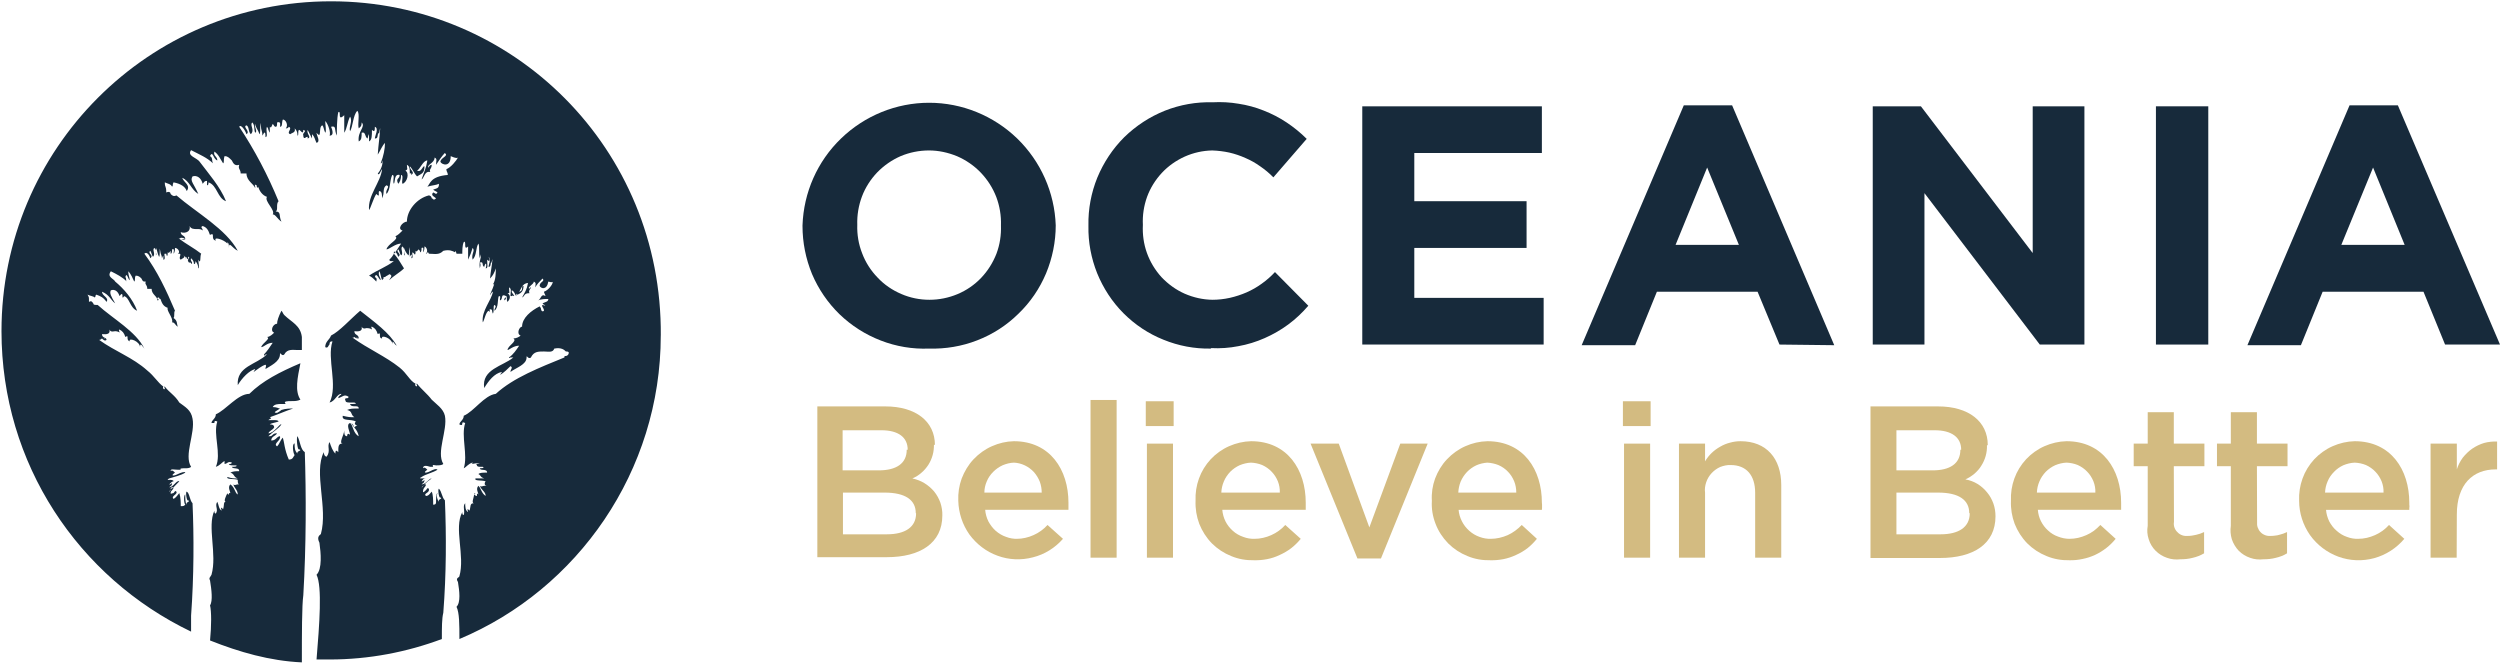 <svg version="1.2" xmlns="http://www.w3.org/2000/svg" viewBox="0 0 1552 414" width="1552" height="414"><style>.a{fill:#172a3b}.b{fill:#d3bb81}</style><path fill-rule="evenodd" class="a" d="m410.2 208.3c0 84.2-51.6 157.6-125 188.4 0-9.1 0-16.3-1.8-20 2.7-2.7 1.8-9.9 0.9-15.4-1.8-2.7 0.9-2.7 0.9-3.6 3.6-12.7-3.6-29.9 1.8-39.8 0 0.9 0 1.8 0.9 1.8 0.9-2.7-0.9-5.5 0.9-7.3 0 1.8 0 4.6 1.8 5.5-0.9-2.7 0-1.8 0.9-0.9 0.9-2.8 0-4.6 2.8-4.6-1.9 0 0-3.6 0-5.4q0.9 0.9 1.8 0.9c0-1.8 0-1.8 0.9-0.9 0-0.9-1.8-3.6 0-5.4 1.8 1.8 1.8 4.5 4.5 6.3 0-2.7-2.7-3.6-3.6-6.3 0.9 0.9 1.8 0 2.7 0h1.8c-1.8 0-1.8-1.8-0.9-2.8-2.7-0.9-7.2 0-6.3-1.8 2.7 0 2.7 0 5.4 0-2.7-0.9-1.8-1.8-3.6-2.7 0.9-0.9 2.7-0.9 5.4-0.9 0-2.7-4.5-0.9-4.5-2.7 0 0 3.6 0 1.8-0.9h-1.8c0 0-1.8 0-1.8-0.9-0.9-0.9 0-0.9 0.9-0.9h0.9c-2.7-0.9-2.7 0-5.5 0 0 0 1 0 1-0.9-2.8 0.9-3.7 2.7-5.5 3.6 2.7-8.2-1.8-19.9 0.9-28.1-1.8-0.9-1.8 0-1.8 0 0 0.9 0 1.8-1.8 0.9 0-1.8 2.7-2.7 2.7-5.4 6.4-2.7 12.7-12.7 19.9-13.6 10.9-10 27.2-16.3 42.6-22.6 0-0.9 0-0.9 0.9-0.9 0.9 0 1.8-1 1.8-1.9 0-0.9-0.9-0.9-1.8-0.9-0.9-0.9-2.7-2.7-7.2-1.8-0.9 2.7-3.7 1.8-6.4 1.8-3.6 0-6.3 0-8.1 3.7-0.9 0.9-1.8 0-1.8 0-0.9-0.9-0.9-0.9-0.9 0 0 4.5-6.4 6.3-10 9 0-1.8 1.8-2.7 0-3.6-1.8 1.8-3.6 3.6-6.3 5.4 0-0.9 0.9-0.9 0.9-1.8-4.6 0.9-8.2 5.5-10.9 10-1.8-11.8 11.8-13.6 18.1-19h-1.8c0 0-0.9 0.9-0.9 0 2.7-1.9 4.5-4.6 6.3-7.3-3.6 0-6.3 2.7-7.2 2.7 0-2.7 6.3-5.4 3.6-7.2 1.8 0 3.6-0.9 4.5-1.8-2.7-0.9-0.9-5.5 0.9-5.5 0-5.4 5.5-9.9 10.9-12.6 0 0 0.9 0.9 0.9 1.8 0 0.9 0.9 1.8 1.8 0.9 0-1.8-1.8-2.7-0.9-3.6 0.9 0 0.9 0.9 1.8 0-0.9 0-0.9 0-1.8-1 1.8-0.9 3.6-0.9 3.6-2.7-1.8 0-4.5 0-6.3 0.9 1.8-0.9 1.8-4.5 4.5-2.7 0-0.9-0.9-1.8-0.9-2.7 2.7-0.9 5.5-4.5 5.5-6.3 0 0.9-2.8 0-2.8 0-0.9 5.4-4.5 4.5-5.4 2.7 0-2.7 3.6-2.7 1.8-4.6-1.8 1.9-3.6 3.7-4.5 5.5 0-1.8 0.9-2.7-0.9-3.6 0 1.8-4.5 3.6-2.7 4.5 0 0 0-0.9 0.9-0.9 0 0.9-1.8 1.8-0.9 3.6-3.7 0-2.7 1.8-4.6 2.7 1.9-3.6 2.8-4.5 3.7-9-3.7 0-4.6 4.5-5.5 5.4 0.9 0 1.8-0.9 1.8-1.8 0-0.9 0-1.8 0.9-1.8 0 3.6-1.8 4.5-3.6 5.4-0.9 0-0.9-0.9-0.9-0.9v1.8c-0.9-0.9-0.9-2.7-2.7-3.6-0.9 1.8 2.7 3.6 0.9 3.6 0-0.9-0.9 0-0.9 0-0.9 0-0.9 0-0.9 0 0-2.7 0.9-4.5-0.9-5.4 0 3.6 0.9 3.6-0.9 3.6 2.7 1.8 0.9 4.5 0 5.4-0.9-0.9 0-3.6-0.9-3.6 0 0.9 0 1.8-0.9 2.7-0.9-1.8 0.9-0.9 0.9-2.7-3.6-1.8-1.8 1.8-3.6 2.7-0.9-0.9 0.9-2.7-0.9-2.7-1 1.8 0 7.3-2.8 9.1 0-1.8 1.8-2.7 0-3.6-0.9 0.9 0 3.6-0.9 5.4-0.9-1.8 0-2.7-1.8-2.7-0.9 0 0.9 2.7-0.9 0.9-1.8 0.9-2.7 6.3-3.6 7.2-0.9-7.2 5.4-13.6 6.3-19-0.9 0-1.8 2.7-1.8 1.8 0.9-1.8 2.7-6.3 2.7-7.2 0 0 0 0.9-0.9 0.9 1.8-2.7 1.8-7.3 1.8-10-0.9 2.7-1.8 4.5-3.6 6.3 0-1.8 2.7-17.2 0.9-9.9-0.9 0 0 2.7-1.8 2.7 0-1.8 1.8-4.5 0-6.3 0.9 1.8 0.9 3.6-0.9 1.8 0 2.7 0.9 5.4-0.9 5.4 0.9-2.7 0-4.5-0.9-0.9-1.8-0.9 0-3.6-2.7-2.7 0.9 1.8 0 2.7 0 3.6-0.9-5.4 1.8-7.2 0-9.1 0.9 1 0 1.9 0 2.8-0.9-2.8 0-7.3-0.9-9.1-1.8 2.7-0.9 7.3-3.6 10-1-3.7 1.8-5.5 0-7.3q-1 3.6-2.8 7.3v-8.2c-1.8 1.8-1.8 0-1.8-0.9 0-0.9 0-2.7-0.9-1.8-0.9 1.8-0.9 5.4-0.9 7.2-0.9 0-2.7 0-3.6 0 0-0.9-0.9-1.8-0.9-1.8v0.9c-1.8-0.9-3.6-1.8-7.3-0.9-2.7 2.8-5.4 1.8-9 1.8 0 0 0-0.9-0.9-0.9 0 0 0 0.9-0.9 0.9 1.8-1.8 0-4.5-0.9-4.5 0 0.9 0 2.7-0.9 3.6 0-0.9 0.9-3.6-0.9-2.7 0 0.9 0 2.7-0.9 2.7 0-0.9 0-0.9-1-1.8-0.9 0.9-0.9 1.8-1.8 0.9 0 3.7-0.9 1.8-0.9 1.8l-0.9-0.9c-0.9 0.9 0.9 3.7-0.9 3.7 0.9-2.8 0-2.8-0.9-0.9 0-1.9 0-1.9 0-3.7-0.9-6.3 0 2.8-0.9 2.8q-1.8-1.9-2.7-4.6 0 0.9 0 0.9 0-0.9-0.9-1.8c-1.8 0.9 0.9 4.5-0.9 5.5-0.9-1-0.9-2.8-1.8-3.7-1.8 1.8 2.7 2.7 0 4.6 0 0-0.9-2.8-1.8-2.8q1.8-2.7 3.6-5.4c-3.6 0-7.3 3.6-9.1 3.6 0.9-3.6 8.2-6.3 5.5-8.1 1.8-0.9 2.7-1.8 4.5-3.6-3.6-0.9 0-5.5 2.7-5.5 0-7.2 6.3-14.5 13.6-16.3 0.9 0 1.8 0.9 1.8 1.8 0.9 0 0.9 1.8 2.7 0-0.9-0.9-3.6-1.8-1.8-3.6 0.9 0 1.8 1.8 2.7 0-0.9-0.9-1.8-0.9-2.7-1.8 2.7-0.9 3.6-0.9 3.6-3.6-1.8 0.9-4.5 0.9-7.2 1.8 1.8-1.8 1.8-6.4 12.7-7.3 0-1.8-0.9-1.8-0.9-3.6 2.7-0.9 6.3-5.4 7.2-7.2-0.9 0.9-4.5-0.9-4.5-0.9 0 7.2-5.5 5.4-6.4 3.6 0-2.7 5.5-3.6 2.7-5.5-1.8 1.9-3.6 4.6-5.4 7.3 0-2.7 0.9-3.6-0.9-4.5 0 3.6-5.4 4.5-3.6 6.3 0-0.9 0.9-1.8 1.8-1.8 0 2.7-1.8 2.7-0.9 4.5-3.6-0.9-3.6 3.6-5.4 4.6 1.8-5.5 2.7-6.4 3.6-11.8-2.7 0-4.5 5.4-6.4 6.3 1.9 0.9 2.8-0.9 2.8-0.9 0.9-0.9 0.9-1.8 1.8-1.8 0 4.5-1.8 4.5-4.6 6.3-1.8-1.8-2.7-4.5-4.5-6.3 0 2.7 3.6 3.6 0.9 5.4 0-1.8 0-0.9-0.9-0.9q0 1.4 0 0c0-2.7 0-4.5-1.8-5.4 0 2.7 0.9 2.7-0.9 3.6 2.7 1.8 0.9 7.3-1.8 8.2-0.9-0.9 0.9-5.5-0.9-5.5 0 2.8-0.9 4.6-1.8 5.5-1.8-3.7 0.9-2.7 0.9-5.5-3.6-0.9-2.7 4.6-3.6 5.5-1-1.8 0.9-5.5-1-5.5-1.8 3.7-0.9 9.1-3.6 11.8-0.9-2.7 2.7-4.5 0-5.4-2.7 1.8-0.9 4.5-2.7 8.1 0-1.8 0-4.5-1.8-4.5-0.9 0.9 0.9 4.5-1.8 1.8-1.8 2.7-3.6 9.1-4.5 10-0.9-9.1 7.2-17.2 8.1-25.4-0.9 0.9-1.8 4.5-2.7 2.7 1.8-1.8 3.6-6.3 2.7-8.1 0 0.9 0 1.8-0.9 1.8 1.8-4.5 2.7-9.1 2.7-12.7-1.8 1.8-2.7 4.5-4.5 7.3 0-2.8 2.7-23.6 0.9-13.6-1.8 0.9 0 3.6-2.7 3.6 0-1.8 2.7-6.3 0-7.3 0 1.9 0 3.7-1.8 1.9 0 3.6 0 6.3-1.8 7.2 0-4.5 0-6.3-0.9-1.8-1.9-0.9-1-4.5-3.7-3.6 0 2.7 0 4.5-1.8 5.4-0.9-6.3 4.5-9.1 1.8-11.8 0 2.7-0.9 2.7-1.8 3.7-0.9-2.8 0.9-9.1-0.9-10.9-2.7 2.7-2.7 9.9-4.5 12.7-0.9-2.8 1.8-6.4 0-9.1-1.8 3.6-1.8 7.3-3.6 10v-10.9c-2.8 2.7-2.8 0.9-2.8-0.9 0 0 0-1.8-0.9-0.9-0.9 3.6-0.9 11.8-0.9 14.5-1.8-3.6 0-6.4-3.6-5.5 0 0 2.7 5.5-0.9 5.5 0.9-1.8-0.9-7.3-2.7-9.1 0 2.7 0.9 6.4 0 7.3-0.9-1.8-0.9-3.7-1.8-4.6-2.7 0.9 0 9.1-3.6 4.6 0 1.8 2.7 5.4 0 6.3-1-1.8-1-3.6-2.8-5.4 0 0.9 0 2.7 0 2.7q-1.8-3.6-2.7-5.4c-0.9 2.7 2.7 4.5 0 5.4 0-1.8 0-0.9-0.9-0.9-0.9 0.9-1.8 0.9-1.8-0.9-0.9-1.8 2.7-2.7 0-3.6 0 3.6-1.8 0-2.7 0-0.9 0.9 0 3.6-0.9 3.6 0-2.7-0.9-3.6-1.8-4.5 0.9 2.7-1.8 2.7-2.7 3.6-2.8-0.9 1.8-3.6-1-4.6 0 0 0 1-1.8 1 1.8-1.9 0-5.5-1.8-5.5-0.9 1.8 0 4.5-1.8 4.5 0-0.9 0.9-3.6-1.8-2.7 0 1.8 0 2.7-0.9 2.7-0.9 0-0.9-0.9-1.8-1.8-0.9 1.8-0.9 2.8-1.8 1.8 0 5.5 0 3.7-0.9 1.9 0-0.9-0.9-1.9-0.9-1.9-0.9 1.9 0.9 6.4-0.9 6.4 0-4.5-0.9-2.7-1.9-0.9 0-2.7-0.9-3.6-0.9-5.5-0.9-7.2 0 4.6-0.9 4.6-0.9-2.7-2.7-4.6-2.7-6.4-0.9 1.8 1.8 4.6 0 5.5-0.9-1.8 0-4.6-1.8-6.4-1.8 1.8 1.8 4.6-0.9 7.3-1.8-1.8-0.9-4.6-2.7-5.5-2.7 0.9 2.7 3.7 0 5.5-0.9-2.7-3.6-6.4-4.5-4.6q14.4 21.8 24.4 46.2c-1.8 1.9 0 5.5-1.8 6.4 3.6 0 1.8 2.7 3.6 6.3-2.7-1.8-3.6-4.5-5.4-4.5 1.8-2.7-5.4-8.2-3.6-10.9-2.8-0.9-4.6-3.6-5.5-6.3 0 0.9-0.9 0.9-0.9-0.9-1.8-0.9-0.9 0-0.9 0.9v0.9c-0.9-2.7-5.4-4.5-5.4-9.1h-3.6c0-2.7-1.8-2.7-0.9-5.4-2.8 0.9-3.7-0.9-4.6-2.7-1.8-1.8-2.7-2.7-4.5-2.7-0.9 2.7 0 3.6-0.9 4.5-1.8-2.7-2.7-5.4-5.4-7.3-0.9 2.8 1.8 2.8 1.8 5.5-2.7-0.9-2.7-6.4-4.6-2.7 1.9 0.9 1 2.7 1.9 4.5-3.7-3.6-8.2-5.4-13.6-8.2-2.7 3.7 3.6 4.6 5.4 7.3 5.4 7.2 12.7 15.4 16.3 24.4-5.4-1.8-5.4-9.9-10.9-11.7 0 0.9 0 1.8-0.9 1.8v-2.7c-1.8 0-1.8 0.9-2.7 1.8-0.9-3.7-3.6-5.5-6.3-4.6-1.8 2.8 0.9 4.6 3.6 10.9-4.5-2.7-5.4-8.1-10-10 0.9 2.8 5.5 4.6 2.8 8.2q-1.4-4.1-8.2-5.4c-0.9 1.8 0 1.8-0.9 2.7-0.9-1.8-2.7-1.8-4.5-2.7 0 3.6 0.9 1.8 0.9 6.3 1.8-0.9 2.7 0 2.7 0.9 0.9 0.9 1.8 1.8 3.6 0.9 12.7 10.9 30.8 20.9 38.1 34.4-3.7-1.8-5.5-6.3-5.5-1.8 0-1.8 0-2.7-0.9-3.6v0.9c-2.7-2.7-9-4.5-7.2-1.8-3.7-0.9 0-5.4-3.7-3.6-0.9-2.7-1.8-4.6-4.5-5.5-1.8 0.9 0 0.9 0 2.8-0.9-0.9-1.8-0.9-3.6-0.9-1.8 0-3.6 0-4.5-1.9 0.9 4.6-4.6 4.6-5.5 3.7 0 2.7 2.8 1.8 2.8 4.5-1 0.9-1.9 0-2.8 0h2.8c-1-0.9-1.9-0.9-2.8-0.9q-0.7 0.7-1.4 0.3c4.5 3.5 9.7 6.1 14.1 9.6-0.9 1 0 7.3-1.8 3.7 0 1.8 0.9 5.4 0 5.4 0-1.8-0.9-3.6-1.8-4.5 0 0.9 0 1.8-0.9 1.8 0-1.8-0.9-2.7-1.8-3.6-0.9 1.8 1.8 2.7 0 3.6 0-0.9 0-0.9-0.9-0.9 0 0-0.9 0-0.9-0.9-0.9-0.9 1.8-2.7 0-2.7 0 1.8 0 1.8-0.9 0.9 0-0.9-0.9-0.9-0.9-0.9 0 0.9 0 2.7 0 2.7 0-1.8 0-2.7-1-3.6 1 1.8-0.9 1.8-1.8 2.7-1.8-0.9 0.9-3.7-0.9-3.7 0 0 0 0-0.9 0 1.8-0.9 0-3.6-1.8-3.6 0 0.9 0 2.7-0.9 3.6 0-0.9 0.9-3.6-0.9-2.7 0 0.9 0 2.7-0.9 2.7 0-0.9 0-0.9 0-1.8-0.9 0.9-0.9 1.8-1.8 0.9 0 3.7-0.9 1.9-0.9 0.9h-0.9c-0.9 0 0.9 3.7-0.9 3.7 0-3.7 0-2.7-0.9-0.9 0-1.8-0.9-2.8-0.9-3.7-0.9-6.3 0 2.8-0.9 2.8-1-1.9-1-3.7-1.9-5.5q-0.2 0.8-0.2 1.4c-0.2-0.5-0.4-1.1-0.7-1.4-1.8 0.9 0.9 3.6-0.9 5.5-0.9-0.9-0.9-2.8-1.8-3.7-1.8 1.8 2.7 2.8 0 4.6 0-0.9-1.8-4.6-3.6-2.8 8.1 10.9 13.6 22.7 19 35.4-0.9 0.9 0 3.6-0.9 4.5 2.7 1.8 1.8 3.6 2.7 5.4-1.8-0.9-1.8-2.7-3.6-2.7 0.9-2.7-3.6-7.2-2.7-9-2.7-0.9-3.6-2.8-4.5-5.5 0 0-0.9 0-0.9-0.9-1 0-1 0-1 0.9 1 0 1 0.9 0 0.9 0-2.7-3.6-3.6-3.6-7.2h-2.7c0-2.7-1.8-2.7-0.9-4.5-1.8 0-1.8 0-2.7-1.9-0.9-0.9-1.8-1.8-3.6-1.8-0.9 1.8 0 2.8-0.9 3.7-0.9-1.9-1.9-4.6-3.7-6.4 0 2.7 0.9 3.6 0.9 5.5-0.9 0-1.8-5.5-2.7-1.9 0.9 0.9 0 1.9 0.9 2.8-2.7-2.8-6.3-4.6-9.9-6.4-2.7 3.6 1.8 4.5 2.7 6.4 5.4 4.5 10.9 10.8 13.6 18.1-4.6-1.8-4.6-8.2-8.2-9.1 0 0 0 0.9-0.9 0.9v-1.8c-0.9-0.9-0.9 0-1.8 0.9-0.9-2.7-2.7-4.5-5.4-3.6-0.9 1.8 0 3.6 2.7 8.1-2.7-1.8-3.6-5.4-8.2-7.2 0 2.7 4.6 3.6 2.8 6.3-1.9-2.7-3.7-3.6-6.4-4.5-0.9 0.9 0 0.9-0.9 1.8-0.9-0.9-2.7-0.9-4.5-1.8 0.9 1.8 0.9 0.9 0.9 4.5 1.8-0.9 1.8 0 2.7 0.9 0 1 0.9 1 2.7 1 10 9 23.6 16.3 29 27.1-0.9-0.9-2.7-4.5-2.7-0.9 0-3.6-7.3-6.3-6.4-3.6-2.7-0.9 0-4.5-2.7-2.7-0.9-2.7-1.8-3.6-3.6-4.6-0.9 0 0 1 0 1.9-0.9-0.9-2.7-0.9-2.7-0.9-0.9 0-2.7 0.9-3.6-1 0.9 3.7-3.7 2.8-4.6 2.8 0 2.7 2.8 1.8 2.8 3.6-1 0.9-1.9 0-2.8-0.9q-0.9 0.9-1.8 0.9c10 7.2 20.9 10.9 29.9 19 4.5 3.6 6.3 7.3 10 10-0.9 0.9 0.9 2.7 0.9 0.9 0 0-0.9-0.9 0-0.9 2.7 3.6 6.3 5.4 9 9.9 3.7 2.8 7.3 4.6 8.2 10 1.8 9.1-5.5 22.6-0.9 29.9-0.9 0.9-2.7 0.9-3.6 0.9-1.9 0-3.7 0-2.8 0.9h-1.8c-2.7 0-4.5-0.9-4.5 0.9 0.9-0.9 1.8 0 2.7 0.9 0 0-2.7 1.8-0.9 1.8 0 0 0.9 0 2.7-0.9 1.8-0.9 4.6-1.8 4.6-0.9-2.8 1.8-7.3 2.7-10 3.6 0.9 0-0.9 0-0.9 0.9h1.8c0 0 1.8 0 1.8 0.9-0.9 0-1.8 1-2.7 1.9 0.9 0 0.9 0 1.8-0.9 0 1.8-0.9 1.8-1.8 2.7 2.7 0 4.5-4.6 6.3-3.7q-1.8 1.9-3.6 3.7c0 1.8-1.8 1.8-1.8 3.6 0 0.9 0.9 0 1.8 0 0.9-0.9 0.9-1.8 1.8-0.9 0.9 1.8-3.6 2.7-1.8 4.5 1.8-0.9 2.7-2.7 3.6-3.6 0.9 2.7 0.9 6.3 0.9 8.1 1.8 0 1.8 0 2.8-0.9-1-0.9-1-6.3 0-6.3 0 2.7 0 5.4 0.9 6.3-0.9-1.8 2.7-1.8 0.9-2.7-0.9 0.9-1.8-5.4-0.9-5.4 1.8 0.9 1.8 5.4 3.6 7.2 0.9 20 0.9 45.3-0.9 69.8v9.9c-69.8-33.5-117.7-104.1-117.7-186.5 0-113.3 91.4-204.8 204.6-204.8 113.2 0 205.6 91.5 204.7 207.5zm-299.4-60.4q-0.2-0.2-0.4-0.3 0.2 0.2 0.4 0.3zm-14 10.6c0-0.4 0-1.1 0-1.8 0.2 0.8 0.5 1.3 0 1.8zm0-1.8c-0.1-0.4-0.2-0.8-0.2-1.4q0.1 0.7 0.2 1.4zm9.1 146.7q0.9 0 1.8-0.9c-0.9 0-1.8 0-1.8 0.9zm0 0q0 0.9-0.9 1.8 0.9 0 0.9-1.8zm-41.7-93.3c0.9 0 0.9 0.9 0.9 0zm180.3-52.6c2.7 2.8 4.5 6.4 6.3 9.1-2.7 2.7-6.3 4.5-9.1 7.3 0-1 2.8-2.8 0-3.7-0.9 0.9-1.8 0.9-2.7 1.8h-0.9v0.9l-0.9 1c-0.9-1.9-0.9-4.6-1.8-5.5-0.9 2.7 0.9 3.6 0.9 5.5-0.9 0-2.7-5.5-3.6-1.9 1.8 0.9 0.9 1.9 0.9 2.8-1.8-1.9-2.7-2.8-4.5-3.7 5.4-3.6 10.8-5.4 15.4-9h-1.9c0 0-0.9 0-0.9-0.9q1.9-1.8 2.8-3.7zm0-0.9q0-0.9 0.9 0 0 0-0.9 0.9 0-0.9 0-0.9zm6.3-0.9c0 1.8 0.9 2.8 0 2.8q0-1 0-2.8zm44.4 150.4q0 0-0.9 0.9 0-0.9 0.9-0.9zm-71.6-113.2c9.1 7.2 18.1 13.6 22.7 21.7-1.8-0.9-2.7-4.5-2.7-0.9 0-3.6-7.3-6.3-6.4-3.6-2.7 0 0-4.5-2.7-2.7-0.9-2.8-1.8-3.7-3.6-4.6-0.9 0 0 0.9 0 1.8-0.9-0.9-2.7-0.9-3.6-0.9 0 0-1.9 0.9-2.8-0.9 0.9 3.7-3.6 2.8-4.5 2.8 0 2.7 2.7 1.8 2.7 4.5-0.9 0-1.8 0-2.7-0.9q-0.6 0.6-1.3 0.3c9.8 7.1 20.5 11.6 29.4 18.7 4.5 3.6 6.3 8.2 9.9 10-0.9 0.9 0.9 2.7 0.9 0.9 0 0-0.9-0.9 0-0.9 2.8 3.6 6.4 6.3 9.1 9.9 2.7 2.7 7.2 5.5 8.2 10 1.8 9-5.5 22.6-1 29.9-0.9 0.9-2.7 0.9-4.5 0.9-0.9 0-2.7-0.9-1.8 0.9h-1.8c-2.7-0.9-4.5-0.9-4.5 0.9 0.9-0.9 1.8 0 2.7 0.9 0 0-2.7 1.8-0.9 1.8 0 0 0.9 0 2.7-0.9 1.8-0.9 3.6-1.8 4.5-0.9-2.7 1.8-7.2 2.7-9.9 4.5 0.9 0-0.9 0-0.9 0.9h3.6c-1.8 0-1.8 0.9-2.7 1.8 0.9 0 0.9 0 1.8-0.9 0 1.9-0.9 1.9-1.8 2.8 2.7 0 4.5-3.7 6.3-3.7q-2.7 1.8-4.5 3.7 0 0 0.9 0c0 1.8-1.8 1.8-1.8 4.5 0 0.9 0.9 0 1.8-0.9 0.9-0.9 0.9-1.8 1.8-0.9 0.9 2.7-3.6 2.7-1.8 4.5 1.8 0 2.7-1.8 3.6-2.7 0.9 1.8 0.9 5.4 0.9 8.1 1.8 0 1.8-0.9 1.8-1.8 0-0.9 0-5.4 0.9-5.4-0.9 1.8 0 4.5 0.9 5.4-0.9-1.8 2.7-1.8 0.9-2.7-0.9 0.9-1.8-5.4-0.9-5.4 1.8 1.8 1.8 5.4 3.7 7.2 0.9 21.8 0.9 45.3-1 69.8-0.9 3.6-0.9 9-0.9 16.3-21.7 8.1-45.2 12.7-69.7 12.7h-8.1c1.8-21.8 3.6-45.3 0-52.6 3.6-3.6 2.7-13.6 1.8-19.9-1.8-3.6 0-4.5 0.9-5.4 4.5-16.3-4.6-38.1 1.8-50.8 0 1.8 0.9 2.8 1.8 2.8 2.7-3.7 0-6.4 1.8-9.1 0.9 2.7 1.8 5.4 3.6 7.2 0-2.7 0.9-1.8 1.8-0.9 0-3.6 0-5.4 2.8-5.4-2.8 0 0.9-5.4 0.9-8.2 0 1.9 0 3.7 1.8 3.7 0-1.8 0.9-1.8 1.8-0.9 0-1.8-2.7-6.4 0-7.3 1.8 0.9 1.8 6.4 5.4 8.2-0.9-4.6-3.6-5.5-4.5-8.2 0.9 0.9 0.9 0.9 1.8 2.7 0.9-0.9 0.9-0.9 1.8-0.9-1.8-0.9-1.8-1.8-0.9-2.7-2.7-1.8-9 0-8.1-3.6 3.6 0.9 4.5 0.9 7.2 0.9-2.7-1.8-0.9-3.6-4.5-4.5 1.8-0.9 3.6-0.9 7.2-0.9 0-2.8-4.5 0-5.4-2.8 1.8 0 5.4 0 2.7-0.9h-1.8c-1.8 0-3.6 0-3.6-0.9-0.9-1.8 0-1.8 0.9-1.8 0 0 0.9 0 0.9-0.9-2.7-1.8-3.6 0-6.4 0.9 0-1.8 1.9-1.8 1.9-2.7-2.8 0-3.7 4.5-7.3 5.4 5.4-10.8-1.8-27.1 1.8-38-1.8 0-1.8 0.9-1.8 1.8-0.9 0.9-0.9 2.7-2.7 1.8 0-3.6 2.7-4.5 3.6-7.2 5.4-2.7 11.8-10 18.1-15.4zm-4.9 16.6q-0.3-0.1-0.5-0.3 0.2 0.2 0.5 0.3zm43.9 92.1c0 0 0 0.1-0.1 0.2q0.5-0.2 1-0.2-0.9 0-0.9 0zm-0.9 0.9c0.6 0 0.8-0.4 0.8-0.7q-0.4 0.2-0.8 0.7zm-40.8-93.3c0.9 0 0.9 0.9 0.9 0zm-46.2-16.3c0.9 0.9 0.9 1.8 1.8 2.7 4.6 4.5 10 6.3 10.9 13.6v8.1h-2.7c-2.7 0-6.3-0.9-8.2 2.7-0.9 1-1.8 0-1.8 0-0.9-0.9-0.9-0.9-0.9 0 0 4.6-6.3 7.3-9 9.1 0-1.8 0.9-1.8 0-2.7-2.7 0.9-4.6 2.7-7.3 4.5 0-0.9 0.9-0.9 0.9-1.8-3.6 0.9-8.1 5.4-10.8 10-0.9-11.8 11.7-12.7 18.1-19.1h-0.9c0 1-0.9 1-0.9 0 1.8-1.8 3.6-4.5 5.4-7.2-3.6 0-5.4 2.7-7.2 2.7 0.9-2.7 6.3-5.4 3.6-6.3 1.8 0 3.6-1.8 4.5-2.7-2.7-0.9-0.9-5.5 1.8-5.5q0-2.7 2.7-8.1zm11.8 32.6c-1.8 9-3.6 17.2 0 22.6-1.8 0.9-3.6 0.9-5.4 0.9-2.7 0-5.5 0-3.7 1.8h-2.7c-1.8 0-4.5 0-5.4 1.9 2.7 0 3.6 0.9 4.5 0.9-0.9 0.9-5.4 2.7-1.8 2.7 0 0 1.8-0.9 2.7-1.8 2.7-0.9 5.5-0.9 7.3-0.9-5.5 1.8-9.1 3.6-14.5 5.4 1.8 0.9 0 0.9-0.9 1.8h2.7c1.8 0 3.6 0 3.6 0.9-2.7 0.9-4.5 0.9-5.4 1.8 0.9 0 2.7 0 2.7 1.8-0.9 1.8-2.7 1.8-3.6 3.7 3.6 0 7.2-6.4 8.1-5.5-1.8 2.7-5.4 4.6-8.1 7.3 1.8 0 1.8 0 2.7-0.9 0.9-0.9 1.8-0.9 2.7-0.9-0.9 1.8-3.6 1.8-3.6 4.5 1.8 0 2.7-0.9 3.6-1.8 0.9-0.9 1.8-0.9 1.8-0.9 0.9 2.7-4.5 4.5-1.8 6.3 1.8-1.8 1.8-3.6 3.6-5.4 0.9 2.7 0.9 7.2 3.7 13.6 2.7 0 2.7-1.8 3.6-2.8-0.9-0.9-1.8-7.2 0-7.2 0 2.7 0 4.5 1.8 6.3-0.9-1.8 3.6-1.8 0.9-2.7-0.9 0.9-1.8-7.2-0.9-8.1 1.8 3.6 1.8 8.1 4.5 9.9v-0.9c0.9 27.2 0.9 58.9-0.9 89.7-0.9 6.3-0.9 24.5-0.9 41.7-19.9-0.9-38.9-6.4-57-13.6 0.9-9.1 0.9-18.1 0-21.8 1.8-2.7 0.9-9.9 0-15.4-0.9-1.8 0-1.8 0.9-3.6 3.6-12.7-2.8-29.9 1.8-39.8 0 0.9 0 1.8 0.9 1.8 1.8-2.7-0.9-4.6 0.9-7.3 0.9 1.8 0.9 4.6 2.7 5.5-0.9-2.8 0-1.8 0.9-0.9 0.9-2.8 0-4.6 1.8-4.6-1.8 0 0-3.6 0.9-5.4q0 0.9 0.9 0.9c0-0.9 0-0.9 0.9-0.9 0-0.9-1.8-3.6 0-5.4 2.8 1.8 2.8 5.4 4.6 6.3 0-2.7-1.8-3.6-2.8-6.3 1 0.9 1.9 0 2.8 0h0.9c-0.9 0-0.9-1.9-0.9-2.8-1.8-0.9-7.3 0-6.4-1.8 2.7 0.9 3.6 0.9 6.4 0.9-2.8-0.9-1.8-2.7-4.6-3.6 1.8-0.9 3.7-0.9 5.5-0.9 0-2.7-3.7-0.9-4.6-2.7 0.9 0 3.7 0 2.8-0.9h-1.9c-0.9 0-2.7 0-2.7-0.9-0.9 0 0 0 0.9 0 0 0 0.9 0 0.9-0.9-2.7-0.9-2.7 0.9-4.5 0.9 0-0.9 0-0.9 0-1.8-1.8 0.9-2.7 2.7-5.4 3.6 3.6-8.2-1.8-19.9 0.9-28.1-1.8-0.9-1.8 0-1.8 0.9 0 0 0 0-1.8 0 0-1.8 2.7-2.7 2.7-5.4 6.3-2.7 13.6-12.7 20.8-12.7 8.2-8.1 19-13.6 31.7-19zm-125-15.4q0 0.9 0 0.9 0 0 0-0.9zm48-62.5q0 0 0.9 0-0.9 0-0.9 0zm141.3 7.2q0 0.9 0 0.9 0 0 0-0.9zm-32.6 54.4zm45.3 91.5q0 0-0.9 0.9 0.9-0.9 0.9-0.9zm-122.3 4.5q0 0 0 0.9 0 0 0-0.9z"/><path fill-rule="evenodd" class="a" d="m576.7 216.4c-10.2 0.4-20.4-1.3-29.9-5-9.6-3.7-18.2-9.2-25.6-16.3-7.3-7.1-13.1-15.6-17.1-25-3.9-9.5-5.9-19.6-5.9-29.8v-0.4c0.7-20.4 9.2-39.7 23.9-53.9 14.7-14.2 34.3-22.2 54.7-22.2 20.4 0 40 8 54.7 22.2 14.6 14.2 23.2 33.5 23.9 53.9 0 10.2-2.1 20.4-6 29.8-4 9.5-9.8 18-17.2 25.1-7.3 7.2-16 12.8-25.6 16.5-9.5 3.7-19.7 5.4-29.9 5.1zm44.7-76.5c0.2-6-0.8-12-2.9-17.6-2.2-5.7-5.5-10.8-9.6-15.1-4.2-4.4-9.2-7.8-14.7-10.2-5.6-2.3-11.5-3.6-17.5-3.6-6 0-12 1.2-17.5 3.5-5.5 2.4-10.4 5.8-14.6 10.1-4.1 4.3-7.4 9.4-9.5 15-2.1 5.6-3.1 11.6-2.9 17.6-0.2 6 0.8 12 3 17.6 2.1 5.6 5.4 10.8 9.6 15.1 4.1 4.4 9.1 7.8 14.7 10.2 5.5 2.4 11.5 3.6 17.5 3.6 6 0 11.9-1.2 17.4-3.5 5.5-2.3 10.5-5.7 14.7-10.1 4.1-4.3 7.3-9.4 9.5-15 2.1-5.6 3-11.5 2.8-17.6z"/><path class="a" d="m751.6 216.4c-10 0.2-20-1.7-29.3-5.5-9.3-3.7-17.7-9.3-24.8-16.4-7.1-7.1-12.6-15.6-16.4-24.9-3.7-9.3-5.6-19.2-5.4-29.3v-0.4c-0.2-10.1 1.7-20.2 5.5-29.6 3.9-9.4 9.5-17.9 16.7-25.1 7.3-7.1 15.8-12.7 25.3-16.5 9.4-3.7 19.5-5.5 29.6-5.2 5.4-0.3 10.8 0 16.1 0.9 5.3 0.8 10.5 2.2 15.5 4.2 5.1 2 9.8 4.4 14.3 7.4 4.5 3 8.7 6.4 12.5 10.2l-20.7 23.9q-3.7-3.8-8.1-6.8-4.3-3.1-9.2-5.2-4.9-2.2-10.1-3.4-5.1-1.1-10.5-1.3c-5.9 0.1-11.7 1.4-17.1 3.8-5.3 2.4-10.2 5.8-14.2 10.1-4 4.3-7.2 9.4-9.2 14.9-2 5.6-2.9 11.5-2.6 17.4-0.3 5.9 0.5 11.8 2.5 17.4 2 5.6 5.1 10.7 9.1 15.1 4.1 4.3 8.9 7.8 14.3 10.2 5.5 2.4 11.3 3.7 17.2 3.8q5.5 0 10.9-1.2 5.3-1.2 10.4-3.4 5-2.2 9.4-5.4 4.5-3.2 8.2-7.2l20.7 20.9c-3.7 4.3-7.8 8.2-12.4 11.6-4.6 3.4-9.5 6.2-14.7 8.5-5.2 2.3-10.7 4-16.3 5-5.6 1.1-11.3 1.5-16.9 1.2"/><path class="a" d="m845.7 213.9v-147.9h111.5v29h-79.2v29.9h69.7v29h-69.7v31h80.3v29z"/><path fill-rule="evenodd" class="a" d="m1104.7 213.9l-13.6-32.8h-62.5l-13.5 33.2h-33.2l63.4-148.9h30l63.4 148.9zm-44.9-109.9l-19.6 48h39.3z"/><path class="a" d="m1266.3 213.9l-71.6-94v94h-32.1v-147.9h29.9l69.4 91.1v-91.1h32.1v147.9z"/><path class="a" d="m1370.9 66v147.9h-32.5v-147.9z"/><path fill-rule="evenodd" class="a" d="m1517.9 213.9l-13.4-32.8h-62.6l-13.5 33.2h-33.2l63.4-148.9h30l63.4 148.5zm-44.7-109.9l-19.7 48h39.3z"/><path fill-rule="evenodd" class="b" d="m579.8 276c0 2.2-0.2 4.4-0.8 6.5-0.6 2.2-1.5 4.2-2.7 6.1-1.2 1.8-2.6 3.5-4.3 4.9-1.7 1.5-3.6 2.7-5.6 3.5 2.6 0.6 5.1 1.5 7.4 2.9 2.3 1.4 4.4 3.2 6.1 5.2 1.7 2.1 3 4.5 3.9 7 0.8 2.5 1.3 5.2 1.2 7.9 0 17.2-13.8 25.9-34.5 25.9h-43.1v-93.6h42.2c18.9 0 30.8 9.3 30.8 24m-16.9 2.9c0-7.7-5.8-12.1-16.4-12.1h-24v24.9h22.5c10.6 0 17.3-4.1 17.3-12.8zm5 39.3c0-8-6.3-12.7-19.4-12.7h-25.8v25.9h27.3c11.2 0 18.1-4.4 18.1-13z"/><path fill-rule="evenodd" class="b" d="m631.1 334.5q2.8 0 5.4-0.6 2.7-0.6 5.1-1.7 2.5-1.1 4.7-2.7 2.2-1.6 4-3.6l9.6 8.6c-4.9 5.6-11.4 9.7-18.7 11.5-7.2 1.9-14.9 1.6-21.9-1-7-2.5-13.1-7.2-17.5-13.2-4.3-6.1-6.7-13.4-6.9-20.9-0.2-4.7 0.5-9.4 2.1-13.8 1.7-4.4 4.1-8.5 7.4-12 3.2-3.4 7.1-6.2 11.4-8.1 4.3-1.9 8.9-3 13.6-3.1 22.5 0 33.9 17.7 33.9 38.2 0 1.5 0 2.8 0 4.4h-51.7c0.2 2.5 0.9 5 2 7.2 1.2 2.2 2.7 4.2 4.6 5.9 1.9 1.6 4 2.9 6.4 3.7 2.3 0.9 4.8 1.3 7.3 1.2m14.8-28.7c0-2.3-0.4-4.6-1.2-6.8-0.9-2.2-2.1-4.2-3.7-6-1.6-1.7-3.5-3.1-5.6-4.1-2.1-1-4.4-1.6-6.8-1.7-2.4 0.1-4.7 0.7-6.9 1.6-2.2 1-4.2 2.4-5.9 4.1-1.7 1.7-3.1 3.7-4 5.9-1 2.3-1.5 4.6-1.5 7z"/><path class="b" d="m693.2 248.3v97.9h-16.2v-97.9z"/><path class="b" d="m728.2 275.4v70.8h-16.2v-70.8zm-16.9-26.3h17.3v15.4h-17.3z"/><path fill-rule="evenodd" class="b" d="m778.8 334.5q2.7 0 5.3-0.6 2.7-0.6 5.1-1.7 2.5-1.1 4.7-2.7 2.2-1.6 4-3.6l9.6 8.6q-2.6 3.2-5.9 5.8-3.3 2.5-7.1 4.2-3.7 1.8-7.8 2.6-4.1 0.8-8.2 0.7c-4.9 0.1-9.7-0.7-14.2-2.6-4.5-1.8-8.6-4.5-12-7.9-3.4-3.5-6-7.6-7.8-12.1-1.7-4.6-2.5-9.4-2.3-14.3-0.2-4.7 0.5-9.4 2.1-13.8 1.6-4.5 4.1-8.5 7.3-12 3.2-3.4 7.1-6.2 11.4-8.1 4.3-1.9 9-3 13.7-3.1 22.5 0 33.9 17.7 33.9 38.2 0 1.5 0 2.8 0 4.4h-51.8c0.2 2.5 0.9 5 2 7.2 1.1 2.2 2.7 4.2 4.6 5.9 1.8 1.6 4 2.9 6.4 3.7 2.3 0.9 4.8 1.3 7.3 1.2m15.4-28.7c0.1-2.4-0.3-4.7-1.2-7-0.9-2.2-2.2-4.3-3.9-6-1.6-1.7-3.6-3.1-5.8-4.1-2.2-0.9-4.6-1.4-7-1.5-2.4 0.1-4.8 0.7-7 1.6-2.2 1-4.2 2.4-5.9 4.1-1.6 1.7-3 3.7-3.9 5.9-1 2.3-1.5 4.6-1.6 7z"/><path class="b" d="m869.3 275.4h17l-29 71.3h-14.6l-29.1-71.3h17.5l19 52z"/><path fill-rule="evenodd" class="b" d="m925.4 334.5q2.7 0 5.4-0.6 2.7-0.6 5.2-1.7 2.4-1.1 4.6-2.7 2.2-1.6 4.1-3.6l9.4 8.6q-2.6 3.2-5.8 5.8-3.3 2.5-7.1 4.2-3.8 1.8-7.8 2.6-4.1 0.8-8.2 0.7c-4.9 0.1-9.7-0.7-14.2-2.6-4.5-1.8-8.6-4.5-12-7.9-3.4-3.5-6.1-7.6-7.8-12.1-1.8-4.6-2.6-9.4-2.3-14.3-0.3-4.7 0.4-9.4 2-13.8 1.7-4.5 4.1-8.5 7.4-12 3.2-3.4 7.1-6.2 11.4-8.1 4.3-1.9 8.9-3 13.7-3.1 22.5 0 33.8 17.7 33.8 38.2q0.1 0.6 0.1 1.1 0 0.6 0 1.1 0 0.6 0 1.1 0 0.6-0.1 1.1h-51.7q0.3 3.7 2.1 7.2c1.1 2.2 2.7 4.2 4.5 5.8 1.9 1.7 4.1 3 6.4 3.8 2.4 0.9 4.9 1.3 7.4 1.2m15.4-28.7c0-2.4-0.4-4.8-1.3-7-0.9-2.2-2.2-4.3-3.9-6-1.6-1.7-3.6-3.1-5.9-4.1q-3.3-1.3-6.9-1.5c-2.4 0.2-4.7 0.7-6.9 1.7-2.1 1-4.1 2.4-5.7 4.1-1.7 1.8-3 3.8-3.9 5.9-0.9 2.2-1.4 4.6-1.5 6.9z"/><path class="b" d="m1024.4 275.4v70.8h-16.2v-70.8zm-16.9-26.3h17.2v15.4h-17.2z"/><path class="b" d="m1058.5 346.2h-16.2v-70.8h16.2v11q1.7-2.9 4.1-5.2 2.4-2.3 5.3-3.9 2.9-1.7 6.1-2.5 3.2-0.9 6.5-0.9c16.1 0 25.3 10.7 25.3 27.2v45.1h-16.2v-40.3c0-10.9-5.5-17.2-15.2-17.2-2.2-0.1-4.4 0.4-6.5 1.2-2 0.9-3.8 2.2-5.3 3.8-1.5 1.6-2.7 3.6-3.4 5.7-0.7 2.1-1 4.3-0.7 6.5z"/><path fill-rule="evenodd" class="b" d="m1233.5 276.5c0.1 2.2-0.2 4.4-0.8 6.6q-0.9 3.2-2.7 6c-1.1 1.9-2.6 3.5-4.3 5-1.7 1.4-3.5 2.6-5.6 3.5 2.7 0.5 5.2 1.4 7.5 2.8 2.3 1.4 4.3 3.2 6 5.3 1.7 2 3 4.4 3.9 6.9 0.9 2.6 1.3 5.2 1.3 7.9 0 17.3-13.8 25.9-34.5 25.9h-43.1v-94.1h42c18.9 0 30.8 9.3 30.8 24m-16.5 2.9c0-7.7-5.9-12.1-16.5-12.1h-23.7v24.9h22.5c10.6 0 17.2-4.1 17.2-12.8zm5 39.3c0-8-6.3-12.7-19.3-12.7h-25.9v25.9h27.4c11.2 0 18.1-4.4 18.1-13z"/><path fill-rule="evenodd" class="b" d="m1284.7 334.5q2.7 0 5.4-0.6 2.6-0.6 5.1-1.7 2.5-1.1 4.7-2.7 2.1-1.6 4-3.6l9.5 8.6q-2.6 3.2-5.8 5.7-3.2 2.5-7 4.3-3.7 1.7-7.7 2.5-4.1 0.9-8.2 0.8c-4.8 0.1-9.7-0.7-14.2-2.6-4.5-1.8-8.6-4.5-12-7.9-3.4-3.5-6-7.6-7.8-12.1-1.7-4.6-2.5-9.4-2.3-14.3-0.2-4.7 0.5-9.4 2.1-13.8 1.6-4.5 4.1-8.5 7.3-12 3.2-3.4 7.1-6.2 11.4-8.1 4.3-1.9 9-3 13.7-3.1 22.5 0 33.9 17.7 33.9 38.2 0 1.5 0 2.8 0 4.4h-51.7c0.2 2.5 0.8 4.8 1.9 7 1.1 2.2 2.6 4.2 4.4 5.8 1.8 1.7 3.9 3 6.2 3.8 2.3 0.9 4.7 1.4 7.1 1.4zm16.1-28.7c0.1-2.4-0.3-4.7-1.2-7-0.9-2.2-2.2-4.3-3.9-6-1.6-1.7-3.6-3.1-5.8-4.1-2.2-0.9-4.6-1.4-7-1.5-2.4 0.1-4.8 0.7-7 1.6-2.2 1-4.2 2.4-5.9 4.1-1.6 1.7-3 3.7-3.9 5.9-1 2.3-1.5 4.6-1.6 7z"/><path class="b" d="m1349.6 324c-0.2 1.2-0.1 2.4 0.3 3.5 0.4 1.1 1 2.1 1.9 2.9 0.8 0.9 1.8 1.5 2.9 1.9 1.1 0.4 2.3 0.5 3.5 0.4q1.3 0 2.6-0.2 1.3-0.2 2.6-0.5 1.2-0.3 2.5-0.7 1.2-0.5 2.4-1v13.2q-1.7 1-3.5 1.7-1.8 0.7-3.6 1.1-1.9 0.5-3.8 0.7-1.9 0.2-3.8 0.2c-2.8 0.3-5.6 0.1-8.3-0.9-2.7-0.9-5.1-2.4-7.1-4.4-2-2-3.5-4.5-4.3-7.2-0.9-2.7-1.1-5.5-0.6-8.3v-37h-8.7v-14h8.7v-19.5h16.2v19.5h19v14h-19z"/><path class="b" d="m1401.2 324c-0.1 1.2 0 2.4 0.4 3.5 0.4 1.1 1 2.1 1.8 2.9 0.8 0.9 1.9 1.5 3 1.9 1.1 0.4 2.3 0.5 3.4 0.4q1.3 0 2.6-0.2 1.3-0.1 2.6-0.5 1.2-0.3 2.4-0.7 1.3-0.5 2.4-1v13.2q-1.6 1-3.4 1.7-1.8 0.7-3.6 1.1-1.9 0.5-3.8 0.7-1.8 0.2-3.8 0.2c-2.8 0.3-5.6 0.1-8.3-0.9-2.7-0.9-5.1-2.4-7.1-4.4-1.9-2-3.4-4.5-4.3-7.2-0.8-2.7-1-5.5-0.6-8.3v-37h-8.6v-14h8.6v-19.5h16.2v19.5h19v14h-19z"/><path fill-rule="evenodd" class="b" d="m1463.9 334.5q2.7 0 5.4-0.6 2.6-0.6 5.1-1.7 2.5-1.1 4.7-2.7 2.2-1.6 4-3.6l9.5 8.6c-4.9 5.8-11.4 10-18.7 12-7.3 2-15.1 1.7-22.2-0.9-7.1-2.6-13.3-7.3-17.7-13.5-4.3-6.2-6.7-13.6-6.7-21.2-0.2-4.7 0.5-9.4 2.1-13.8 1.6-4.5 4.1-8.5 7.3-12 3.2-3.4 7.1-6.2 11.4-8.1 4.3-1.9 9-3 13.7-3.1 22.5 0 33.9 17.7 33.9 38.2q0 0.6 0 1.1 0.1 0.6 0.1 1.1 0 0.6-0.1 1.1 0 0.6 0 1.1h-51.7c0.2 2.5 0.9 4.9 2 7.2 1.2 2.2 2.7 4.2 4.6 5.8 1.9 1.7 4 3 6.4 3.8 2.3 0.9 4.8 1.3 7.3 1.2m15.4-28.7c0.1-2.4-0.3-4.7-1.2-7-0.9-2.2-2.2-4.3-3.9-6-1.6-1.7-3.6-3.1-5.8-4.1-2.2-0.9-4.6-1.4-7-1.5-2.4 0.1-4.8 0.7-7 1.6-2.2 1-4.2 2.4-5.8 4.1-1.7 1.7-3.1 3.7-4 5.9-1 2.3-1.5 4.6-1.6 7z"/><path class="b" d="m1525.1 346.2h-16.2v-70.8h16.3v16c0.8-2.6 2.1-5.1 3.7-7.3 1.7-2.1 3.6-4 5.9-5.6 2.2-1.5 4.7-2.7 7.3-3.5 2.6-0.7 5.4-1 8.1-0.9v17.3h-0.9c-14.2 0-24.1 9.3-24.1 28z"/></svg>